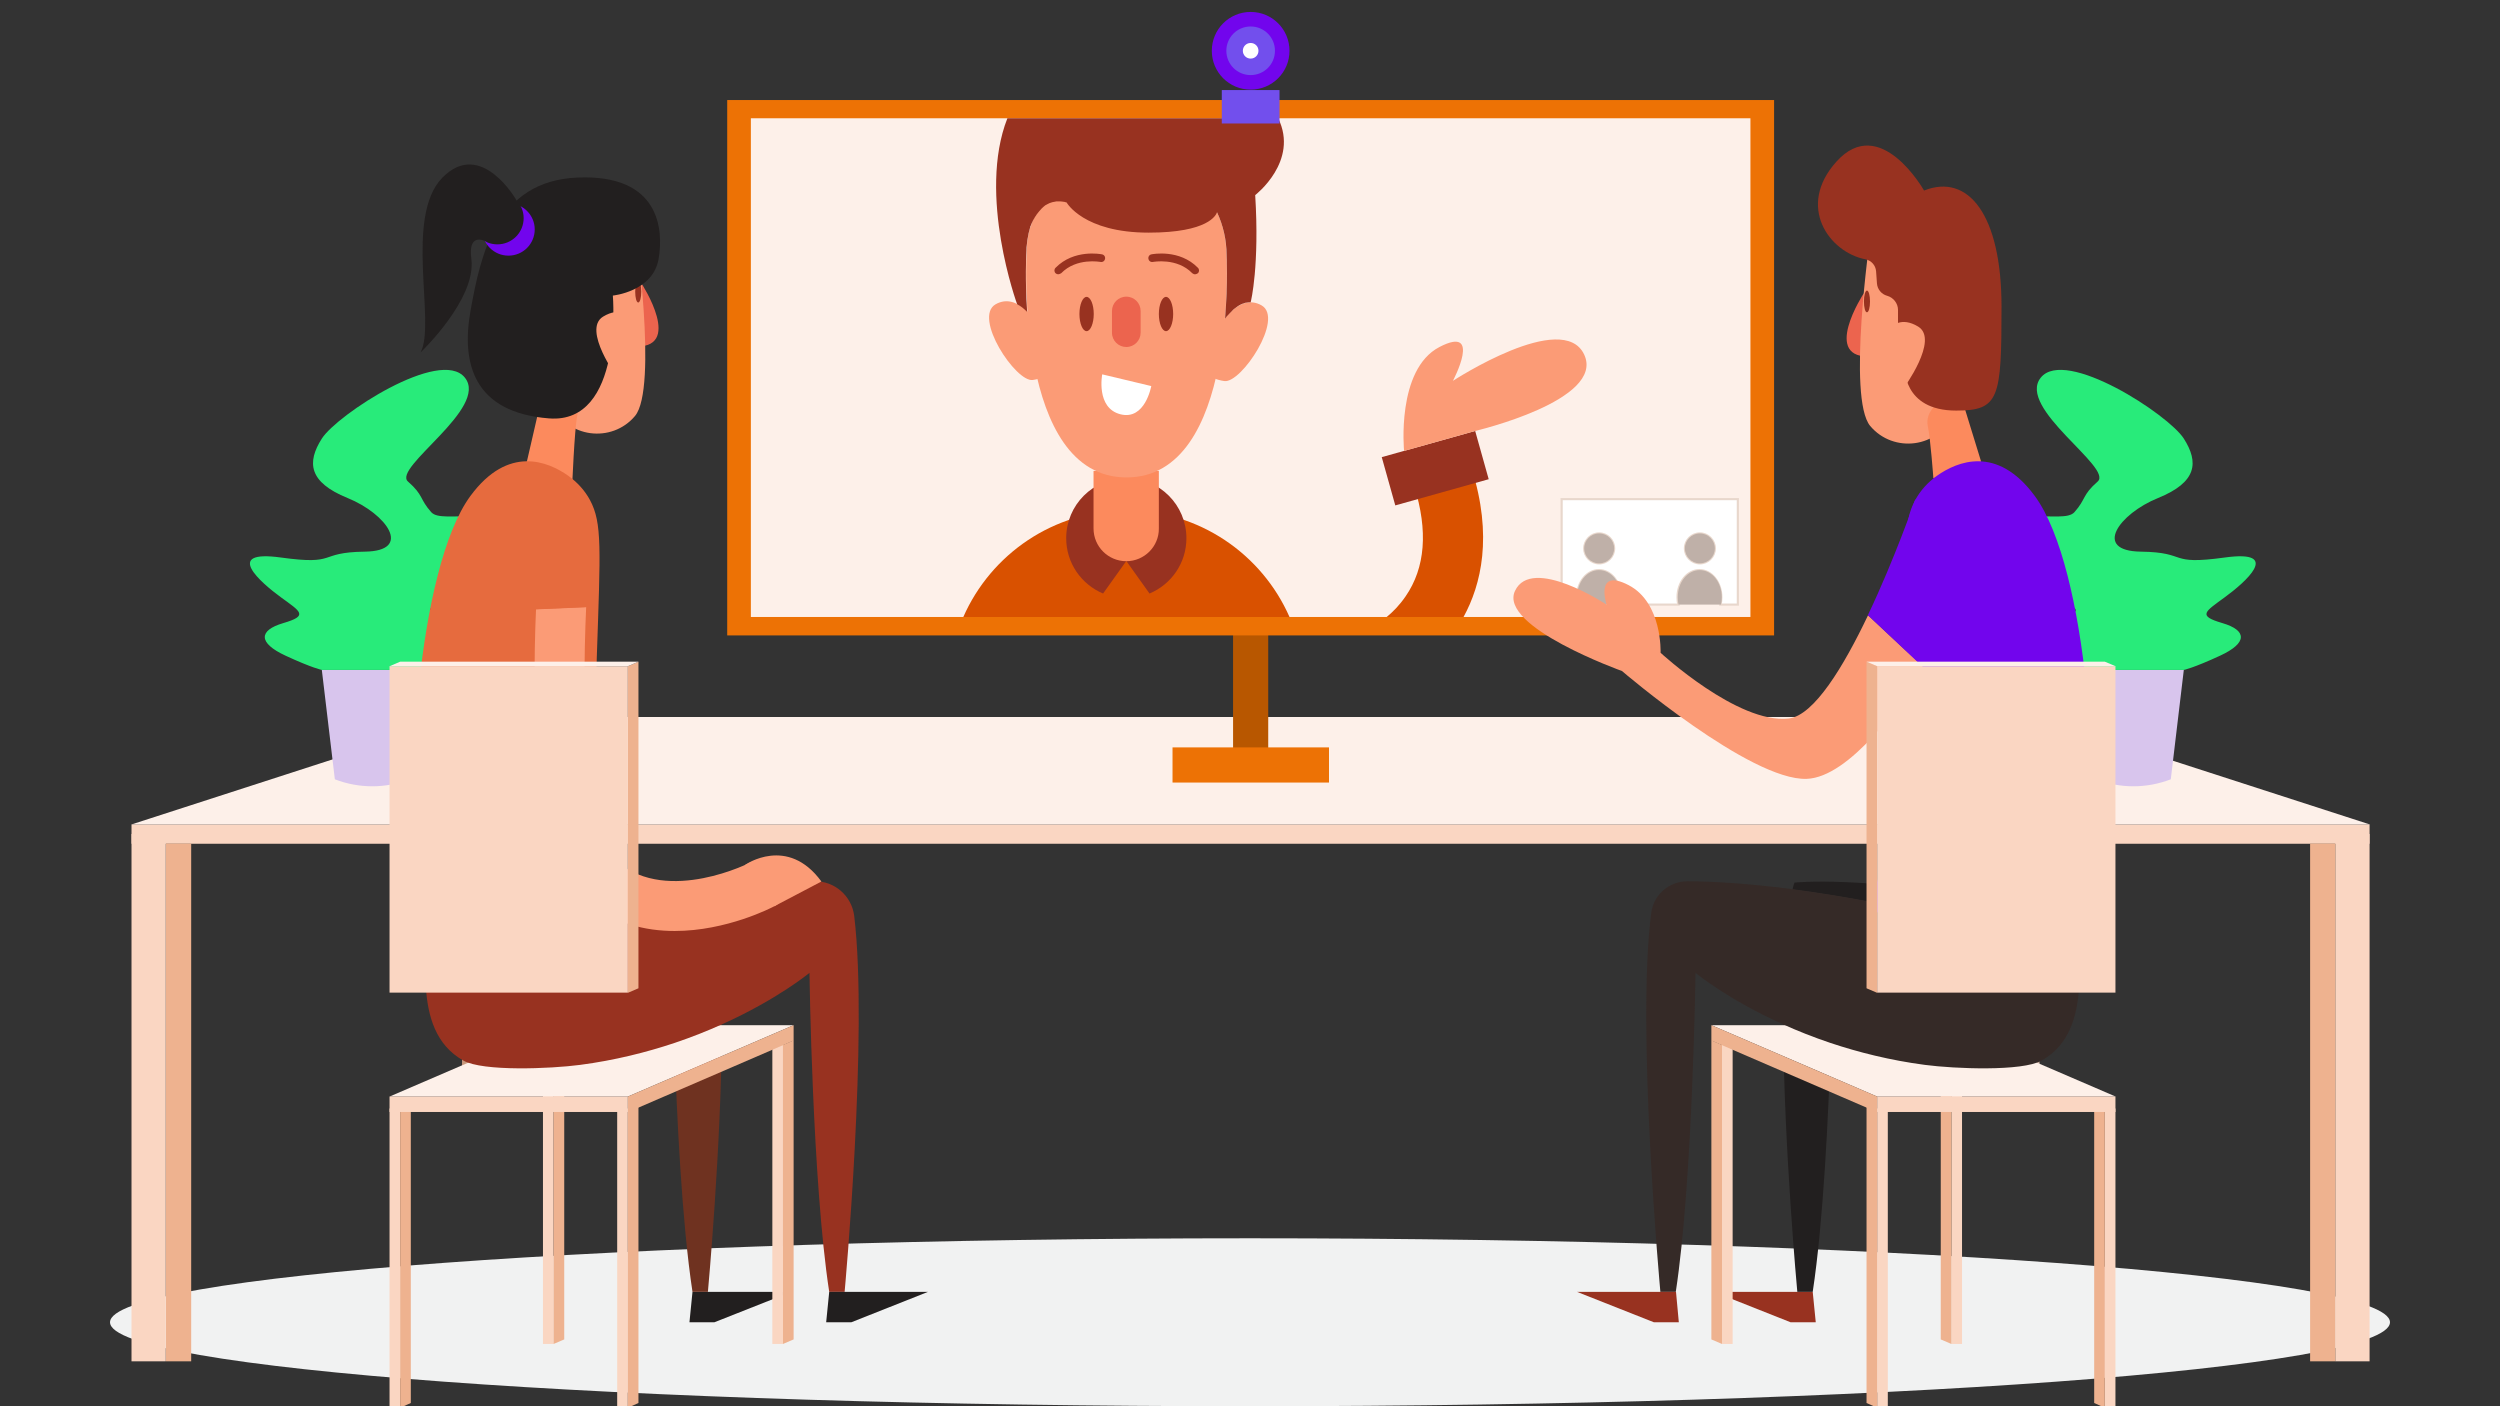 <?xml version="1.0" encoding="UTF-8"?> <!-- Generator: Adobe Illustrator 23.0.1, SVG Export Plug-In . SVG Version: 6.00 Build 0) --> <svg xmlns="http://www.w3.org/2000/svg" xmlns:xlink="http://www.w3.org/1999/xlink" id="Layer_1" x="0px" y="0px" viewBox="0 0 1152 648" style="enable-background:new 0 0 1152 648;" xml:space="preserve"><rect x="0" y="0" width="1152" height="648" fill="#333333" stroke="none"/> <style type="text/css"> .st0{clip-path:url(#SVGID_2_);} .st1{clip-path:url(#SVGID_4_);fill:#F1F2F2;} .st2{opacity:0.8;clip-path:url(#SVGID_4_);} .st3{clip-path:url(#SVGID_6_);fill:#FAD6C2;} .st4{clip-path:url(#SVGID_6_);fill:#EEB28F;} .st5{clip-path:url(#SVGID_4_);fill:#FAD6C2;} .st6{clip-path:url(#SVGID_4_);fill:#FDF0E9;} .st7{clip-path:url(#SVGID_4_);fill:#EEB28F;} .st8{clip-path:url(#SVGID_4_);fill:#D8C5ED;} .st9{clip-path:url(#SVGID_4_);fill:#28EB7A;} .st10{clip-path:url(#SVGID_4_);fill:#B85700;} .st11{clip-path:url(#SVGID_4_);fill:#ED7205;} .st12{clip-path:url(#SVGID_4_);fill:#FFFFFF;} .st13{clip-path:url(#SVGID_4_);fill:none;stroke:#E8D7CC;stroke-miterlimit:10;} .st14{clip-path:url(#SVGID_4_);fill:#7205ED;} .st15{clip-path:url(#SVGID_4_);fill:#724FED;} .st16{clip-path:url(#SVGID_4_);fill:#BFB0A8;} .st17{clip-path:url(#SVGID_4_);fill:#D95100;} .st18{clip-path:url(#SVGID_4_);fill:#983220;} .st19{clip-path:url(#SVGID_4_);fill:#FC8A5D;} .st20{clip-path:url(#SVGID_4_);fill:#FB9B76;} .st21{clip-path:url(#SVGID_4_);fill:#EC644E;} .st22{clip-path:url(#SVGID_4_);fill:#221F1F;} .st23{clip-path:url(#SVGID_4_);fill:#352A27;} .st24{clip-path:url(#SVGID_4_);fill:#6F3220;} .st25{clip-path:url(#SVGID_4_);fill:#E66B3E;} </style> <g> <defs> <rect id="SVGID_1_" width="1152" height="648"></rect> </defs> <clipPath id="SVGID_2_"> <use xlink:href="#SVGID_1_" style="overflow:visible;"></use> </clipPath> <g class="st0"> <defs> <rect id="SVGID_3_" width="1152" height="648"></rect> </defs> <clipPath id="SVGID_4_"> <use xlink:href="#SVGID_3_" style="overflow:visible;"></use> </clipPath> <path class="st1" d="M1101.3,609.3c0,21.4-235.2,38.7-525.3,38.7c-290.1,0-525.3-17.3-525.3-38.7c0-21.4,235.2-38.7,525.3-38.7 C866.1,570.6,1101.3,588,1101.3,609.3"></path> <g class="st2"> <g> <defs> <rect id="SVGID_5_" x="212.9" y="364.9" width="726.9" height="131.7"></rect> </defs> <clipPath id="SVGID_6_"> <use xlink:href="#SVGID_5_" style="overflow:visible;"></use> </clipPath> <rect x="928.6" y="364.9" class="st3" width="11.2" height="131.7"></rect> <rect x="920.3" y="368" class="st4" width="8.2" height="128.6"></rect> <rect x="221.1" y="364.9" class="st3" width="11.2" height="131.7"></rect> <rect x="212.9" y="368" class="st4" width="8.2" height="128.6"></rect> </g> </g> <rect x="60.6" y="379.9" class="st5" width="1031.3" height="8.9"></rect> <polygon class="st6" points="213.6,330.4 939,330.4 1092,379.9 60.6,379.9 "></polygon> <rect x="1076.1" y="384.3" class="st5" width="15.8" height="243"></rect> <rect x="60.6" y="384.3" class="st5" width="15.8" height="243"></rect> <rect x="76.5" y="388.7" class="st7" width="11.6" height="238.6"></rect> <rect x="1064.5" y="388.7" class="st7" width="11.6" height="238.6"></rect> <path class="st8" d="M1000.3,359.1L1000.3,359.1c-11.1,4.3-23.4,4.3-34.4,0l-6-50.4h46.4L1000.3,359.1z"></path> <path class="st9" d="M959.9,308.7c0,0-23.5,4-22-10.9c1.5-14.9,26.2-13.4,16.2-18.9c-10.1-5.5-37.8,0-33.7-24.7 c4.1-24.7,30-12,35.5-18.2c5.5-6.2,3.4-7.7,10.7-14.1c7.3-6.4-37.5-33.9-26.2-47.9c11.3-14,58.9,17.1,65.9,28.1 c7,11,6.1,20.1-11.9,27.4c-18,7.3-30.2,24.4-7.9,24.7c22.3,0.3,11.9,6.4,38.7,2.7c26.8-3.7,9.2,11.6,0,18.3 c-9.1,6.7-12.8,8.5-1.2,11.9c11.6,3.4,11.6,9.2-0.9,15c-12.5,5.8-16.8,6.6-16.8,6.6H959.9z"></path> <path class="st8" d="M154.3,359.1L154.3,359.1c11.1,4.3,23.4,4.3,34.4,0l6-50.4h-46.4L154.3,359.1z"></path> <path class="st9" d="M194.7,308.7c0,0,23.5,4,22-10.9c-1.5-14.9-26.2-13.4-16.2-18.9c10.1-5.5,37.8,0,33.7-24.7 c-4.1-24.7-30-12-35.5-18.2c-5.5-6.2-3.4-7.7-10.7-14.1c-7.3-6.4,37.5-33.9,26.2-47.9c-11.3-14-58.9,17.1-65.9,28.1 c-7,11-6.1,20.1,11.9,27.4c18,7.3,30.2,24.4,7.9,24.7s-11.9,6.4-38.7,2.7s-9.2,11.6,0,18.3c9.2,6.7,12.8,8.5,1.2,11.9 s-11.6,9.2,0.9,15c12.5,5.8,16.8,6.6,16.8,6.6H194.7z"></path> <rect x="568.2" y="281.2" class="st10" width="16.2" height="72.1"></rect> <rect x="335.1" y="46.1" class="st11" width="482.4" height="246.7"></rect> <rect x="346" y="54.5" class="st6" width="460.6" height="229.8"></rect> <rect x="540.3" y="344.4" class="st11" width="72.1" height="16.2"></rect> <path class="st12" d="M719.6,230v48.6h7.5c-0.3-1.1-0.4-2.2-0.4-3.4c0-6.9,4.5-12.5,10.1-12.5c5.6,0,10.1,5.6,10.1,12.5 c0,1.2-0.1,2.3-0.4,3.4h26.9c-0.3-1.1-0.4-2.2-0.4-3.4c0-6.9,4.5-12.5,10.1-12.5c5.6,0,10.1,5.6,10.1,12.5c0,1.2-0.1,2.3-0.4,3.4 h8V230H719.6z M736.9,259.6c-3.8,0-6.9-3.1-6.9-6.9c0-3.8,3.1-6.9,6.9-6.9c3.8,0,6.9,3.1,6.9,6.9 C743.8,256.5,740.7,259.6,736.9,259.6 M783.3,259.6c-3.8,0-6.9-3.1-6.9-6.9c0-3.8,3.1-6.9,6.9-6.9c3.8,0,6.9,3.1,6.9,6.9 C790.2,256.5,787.1,259.6,783.3,259.6"></path> <path class="st13" d="M719.6,230v48.6h7.5c-0.3-1.1-0.4-2.2-0.4-3.4c0-6.9,4.5-12.5,10.1-12.5c5.6,0,10.1,5.6,10.1,12.5 c0,1.2-0.1,2.3-0.4,3.4h26.9c-0.3-1.1-0.4-2.2-0.4-3.4c0-6.9,4.5-12.5,10.1-12.5c5.6,0,10.1,5.6,10.1,12.5c0,1.2-0.1,2.3-0.4,3.4 h8V230H719.6z M736.9,259.6c-3.8,0-6.9-3.1-6.9-6.9c0-3.8,3.1-6.9,6.9-6.9c3.8,0,6.9,3.1,6.9,6.9 C743.8,256.5,740.7,259.6,736.9,259.6z M783.3,259.6c-3.8,0-6.9-3.1-6.9-6.9c0-3.8,3.1-6.9,6.9-6.9c3.8,0,6.9,3.1,6.9,6.9 C790.2,256.5,787.1,259.6,783.3,259.6z"></path> <path class="st14" d="M594.2,23.4c0,9.9-8,17.9-17.9,17.9s-17.9-8-17.9-17.9c0-9.9,8-17.9,17.9-17.9S594.2,13.5,594.2,23.4"></path> <path class="st15" d="M587.5,23.4c0,6.2-5,11.2-11.2,11.2c-6.2,0-11.2-5-11.2-11.2c0-6.2,5-11.2,11.2-11.2 C582.5,12.2,587.5,17.2,587.5,23.4"></path> <path class="st12" d="M579.9,23.4c0,2-1.6,3.6-3.6,3.6s-3.6-1.6-3.6-3.6c0-2,1.6-3.6,3.6-3.6S579.9,21.4,579.9,23.4"></path> <path class="st16" d="M747,275.2c0,1.2-0.1,2.3-0.4,3.4h-19.5c-0.3-1.1-0.4-2.2-0.4-3.4c0-6.9,4.5-12.5,10.1-12.5 C742.5,262.7,747,268.3,747,275.2"></path> <path class="st16" d="M743.8,252.7c0,3.8-3.1,6.9-6.9,6.9c-3.8,0-6.9-3.1-6.9-6.9c0-3.8,3.1-6.9,6.9-6.9 C740.7,245.8,743.8,248.9,743.8,252.7"></path> <path class="st16" d="M793.4,275.2c0,1.2-0.1,2.3-0.4,3.4h-19.5c-0.3-1.1-0.4-2.2-0.4-3.4c0-6.9,4.5-12.5,10.1-12.5 C788.9,262.7,793.4,268.3,793.4,275.2"></path> <path class="st17" d="M594.2,284.3H443.9c12.7-28.9,41.6-49.1,75.2-49.1C552.6,235.2,581.5,255.4,594.2,284.3"></path> <path class="st18" d="M546.7,248c0,11.5-7,21.3-17,25.5l-10.7-15l-10.7,15c-10-4.2-17-14-17-25.5c0-15.3,12.4-27.7,27.7-27.7 C534.3,220.3,546.7,232.7,546.7,248"></path> <path class="st16" d="M790.2,252.7c0,3.8-3.1,6.9-6.9,6.9c-3.8,0-6.9-3.1-6.9-6.9c0-3.8,3.1-6.9,6.9-6.9 C787.1,245.8,790.2,248.9,790.2,252.7"></path> <path class="st19" d="M519,258.6L519,258.6c-8.3,0-15.1-6.7-15.1-15.1V217h30.1v26.5C534.1,251.8,527.3,258.6,519,258.6"></path> <path class="st20" d="M559,149.8l3,0.4c0,0,8.7-15.5,19.3-9.5c10.6,6-9.3,36-17.1,34.9c-7.8-1.1-9.9-5.5-9.9-5.5L559,149.8z"></path> <path class="st20" d="M481.1,149.3l-3,0.4c0,0-8.7-15.5-19.3-9.5c-10.6,6,9.3,36,17.1,34.9c7.8-1.1,9.9-5.5,9.9-5.5L481.1,149.3z"></path> <path class="st20" d="M565.1,117.4c0-25.4-20.6-46-46-46c-25.4,0-46,20.6-46,46c0,0-5.6,102.6,46,102.6S565.1,117.4,565.1,117.4"></path> <path class="st20" d="M474.9,104.3l7.9,32.4l-9.9,20.3l-3.9-16.8c1.7,0.9,3.2,2.1,4.6,3.5c-1.1-15-0.4-26.3-0.4-26.3 C473,112.9,473.7,108.5,474.9,104.3"></path> <path class="st20" d="M564.4,146.7c-13.2-1.2-4.4-45.5-3.8-48.8c-0.4,1.3-3.9,9.2-31.5,9.2c-30.1,0-37.8-13.9-37.8-13.9 c-11.5-3.6-16.2,10.3-16.4,11.1c5.6-19,23.3-32.9,44.1-32.9c18.4,0,34.2,10.8,41.6,26.4c2.8,6,4.4,12.6,4.4,19.7 C565,117.4,565.7,130.2,564.4,146.7"></path> <path class="st18" d="M540.6,144.7c0-4.4-1.5-7.9-3.3-7.9c-1.8,0-3.3,3.5-3.3,7.9s1.5,7.9,3.3,7.9 C539.1,152.6,540.6,149,540.6,144.7"></path> <path class="st18" d="M504,144.7c0-4.4-1.5-7.9-3.3-7.9s-3.3,3.5-3.3,7.9s1.5,7.9,3.3,7.9S504,149,504,144.7"></path> <path class="st21" d="M519,136.7c-3.7,0-6.6,3-6.6,6.6v10c0,3.7,3,6.6,6.6,6.6c3.7,0,6.6-3,6.6-6.6v-10 C525.6,139.7,522.7,136.7,519,136.7"></path> <path class="st18" d="M550.7,126.4c-0.5,0-0.9-0.2-1.3-0.5c-7.1-7.3-18-5.2-18.1-5.2c-1,0.2-1.9-0.4-2.1-1.4 c-0.2-1,0.4-1.9,1.4-2.1c0.5-0.1,12.9-2.5,21.4,6.2c0.7,0.7,0.7,1.8,0,2.5C551.5,126.2,551.1,126.4,550.7,126.4"></path> <path class="st18" d="M487.6,126.4c-0.4,0-0.9-0.2-1.2-0.5c-0.7-0.7-0.7-1.8,0-2.5c8.5-8.7,20.9-6.3,21.4-6.2 c1,0.2,1.6,1.1,1.4,2.1c-0.2,1-1.1,1.6-2.1,1.4c-0.1,0-11-2.1-18.1,5.2C488.5,126.2,488,126.4,487.6,126.4"></path> <path class="st18" d="M578.4,89.9c2,32.4-1.9,48.8-2.1,49.4c-0.5,0-1,0-1.5,0.1c-0.3,0-0.5,0.1-0.7,0.1c-0.1,0-0.1,0-0.1,0 c-0.2,0-0.4,0.1-0.6,0.2c-0.2,0.1-0.5,0.2-0.7,0.2c-0.7,0.3-1.4,0.6-2,1c-0.2,0.1-0.4,0.3-0.6,0.4c-0.4,0.3-0.8,0.6-1.2,0.9 c-0.2,0.1-0.4,0.3-0.6,0.5c-0.2,0.2-0.4,0.3-0.5,0.5c-0.9,0.9-1.8,1.8-2.5,2.6c-0.1,0.2-0.3,0.3-0.4,0.5c-0.1,0.2-0.3,0.3-0.4,0.5 c1.4-16.6,0.7-29.3,0.7-29.3c0-7-1.6-13.7-4.4-19.7c-0.4,1.3-4,9.4-31.5,9.4c-30.1,0-37.8-13.9-37.8-13.9 c-0.7-0.2-1.3-0.4-1.9-0.4c-0.6-0.1-1.2-0.1-1.8-0.1c-0.3,0-0.6,0-0.8,0c-0.2,0-0.5,0-0.7,0.1c-0.2,0-0.3,0.1-0.5,0.1 c-0.2,0-0.4,0.1-0.6,0.1c-0.1,0-0.3,0.1-0.4,0.1c-0.2,0.1-0.4,0.1-0.6,0.2c0,0,0,0,0,0c-0.2,0.1-0.4,0.1-0.6,0.2 c-0.2,0.1-0.4,0.2-0.6,0.3c-0.2,0.1-0.4,0.2-0.6,0.3c-0.2,0.1-0.3,0.2-0.5,0.3c0,0,0,0-0.1,0c0,0,0,0,0,0 c-0.2,0.1-0.3,0.2-0.5,0.4c-0.2,0.2-0.4,0.3-0.6,0.5c-0.1,0.1-0.3,0.3-0.4,0.4c-0.2,0.1-0.3,0.3-0.5,0.5c-0.3,0.3-0.6,0.6-0.9,1 c-0.3,0.3-0.5,0.7-0.8,1c-0.1,0.2-0.2,0.3-0.4,0.5c-0.1,0.2-0.2,0.3-0.3,0.5c-0.2,0.2-0.3,0.5-0.5,0.7c-0.3,0.5-0.5,0.9-0.8,1.4 c-0.2,0.3-0.3,0.6-0.4,0.9c-0.1,0.1-0.1,0.2-0.2,0.3c-0.2,0.6-0.4,1-0.5,1.3c0,0.1,0,0.1-0.1,0.2c0,0.1-0.1,0.2-0.1,0.2 c0,0,0,0,0,0c-1.2,4.1-1.9,8.5-1.9,13.1c0,0-0.6,11.2,0.4,26.3c-1.3-1.3-2.8-2.6-4.6-3.5c0,0-18.4-50.3-4.5-85.7h124.8 C598.7,74.3,578.4,89.9,578.4,89.9"></path> <path class="st18" d="M476.2,101.3c0.2-0.4,0.5-0.9,0.8-1.4C476.7,100.4,476.4,100.8,476.2,101.3"></path> <path class="st18" d="M491.3,93.2c-0.7-0.2-1.3-0.3-1.9-0.4C490.1,92.8,490.7,93,491.3,93.2"></path> <path class="st12" d="M507.9,172.5l22.6,5.4c0,0-2.8,15.9-14.2,13C504.9,188,507.9,172.5,507.9,172.5"></path> <path class="st17" d="M674.4,284.3H639c2.8-2.3,5.9-5.4,8.7-9.5c9.1-13.2,10.4-30.2,4-50.7l26.4-8.3 C688,247,682.5,269.5,674.4,284.3"></path> <rect x="638.9" y="204.3" transform="matrix(0.963 -0.27 0.27 0.963 -33.711 186.412)" class="st18" width="44.7" height="23.1"></rect> <path class="st20" d="M647,207.8c0,0-3.7-37.5,16.3-47.9c20-10.4,6.2,15.6,6.2,15.6s50.7-33.1,60.5-12.1 c9.8,21.1-50.3,35.2-50.3,35.2L647,207.8z"></path> <rect x="563" y="41.5" class="st15" width="26.6" height="15.4"></rect> <polygon class="st18" points="835.3,595.3 836.7,609.3 825.1,609.3 789.8,595.3 828.2,595.3 "></polygon> <path class="st22" d="M826,409.9c10.6,1.4,22.6,3.2,36,5.8c34.4,6.5,59.4,5,75.6,2.1c-4-0.6-8.2-1.3-12.6-2.1 c-66.4-12.5-98.1-9-98.1-9C826.5,407.7,826.2,408.7,826,409.9"></path> <path class="st22" d="M821.7,472c0.3,56.3,6.5,123.3,6.5,123.3h7.1c4.9-32.1,7.3-82,8.3-114.6C835.6,478,828.3,475,821.7,472"></path> <rect x="793.5" y="481.5" class="st5" width="4.9" height="137.8"></rect> <polygon class="st7" points="793.5,619.3 788.6,617.2 788.6,479.4 793.5,481.5 "></polygon> <rect x="899.2" y="481.5" class="st5" width="4.9" height="137.8"></rect> <polygon class="st7" points="899.2,619.3 894.3,617.2 894.3,479.4 899.2,481.5 "></polygon> <polygon class="st6" points="788.6,472.4 865,505.3 974.9,505.3 898.5,472.4 "></polygon> <polygon class="st7" points="788.6,479.5 788.6,472.4 865,505.3 865,512.5 "></polygon> <rect x="865" y="510.8" class="st5" width="4.9" height="137.8"></rect> <polygon class="st7" points="865,648.7 860.1,646.5 860.1,508.7 865,510.8 "></polygon> <rect x="969.9" y="510.8" class="st5" width="4.9" height="137.8"></rect> <polygon class="st7" points="969.9,648.7 965,646.5 965,508.7 969.9,510.8 "></polygon> <rect x="865" y="505.3" class="st5" width="109.8" height="7.1"></rect> <path class="st23" d="M765.1,595.3h7.1c7.8-50.9,9.1-147,9.1-147s14.7,12.2,40.3,23.7c6.6,3,13.9,5.9,21.9,8.6 c12.9,4.3,27.5,8,43.5,10.1c13.6,1.8,44.8,3.1,53.8-2c25.4-14.3,14.7-52.7,17.7-69c1-5.4,1.3-8.8,1.3-8.8s-7.3,4-22.4,6.7 c-16.2,2.9-41.2,4.4-75.6-2.1c-13.4-2.5-25.4-4.4-36-5.8c-21.9-2.8-37.9-3.6-48.1-3.6c-8.4-0.1-15.7,6.1-16.8,14.5 C753.9,474,765.1,595.3,765.1,595.3"></path> <path class="st21" d="M858.8,135.2c0,0-20.2,30.9,4.1,29C887.2,162.2,858.8,135.2,858.8,135.2"></path> <path class="st20" d="M861.8,109c0,0-10.7,74.5,0,87.3c10.7,12.7,31.6,10.2,38.2-5.6c6.6-15.8-10.2-79.1-10.2-79.1 S875.5,88,861.8,109"></path> <path class="st19" d="M912.9,212.7l-9.7-31.5l-10.3,4.5c0,0-5.8,4.4-4.6,10.5c1.3,6,2.6,24.2,2.6,24.2L912.9,212.7z"></path> <path class="st18" d="M877.7,169.1c0,0-1.1,20.1,23.7,20.1c19.9,0,20.9-5.6,20.9-47.9c0-42.3-15.3-61.6-35.7-53.5 c0,0-20.2-35.8-40.4-13.3c-18.5,20.6-3.4,41.7,13.4,45c2.7,0.5,4.7,2.8,4.9,5.5l0.4,5.6c0.2,2.7,2.1,5,4.7,5.7 c2.9,0.8,5,3.5,5,6.5v6.8C874.6,149.7,881.2,146.1,877.7,169.1"></path> <path class="st20" d="M877.1,179c0,0,16.6-22.5,6.8-28.5c-7.9-4.8-12,0-12,0L877.1,179z"></path> <path class="st18" d="M858.9,138.9c0-2.8,0.6-5,1.4-5c0.8,0,1.4,2.3,1.4,5c0,2.8-0.6,5-1.4,5C859.5,144,858.9,141.7,858.9,138.9"></path> <path class="st14" d="M882.5,230.5c2.4-4.5,5.9-8.3,10.1-11.3c9.2-6.5,27.6-14.3,45,9.3c24.6,33.3,31.2,141.1,23,180 c-8.2,38.9-63.1,62.6-98.6,7.2c0,0,19.3-53.2,17.4-112.8C877.7,252.7,876.8,241,882.5,230.5"></path> <path class="st20" d="M860.8,283.5c-11.2,23.5-24.9,46.3-36.6,47.6c-23.4,2.6-59-30.3-59-30.3l-7.6,3.6l7.6-3.6 c0,0,0.9-23.1-14.8-31.2c-15.7-8.1-10.1,9-10.1,9s-34.5-22.8-42.2-6.3c-7.7,16.5,49.3,36.9,49.3,36.9h0 c0.1,0.1,59.1,50.6,85.1,49.7c19.8-0.7,43.9-34.7,54.4-51L860.8,283.5z"></path> <path class="st14" d="M892,299.3c0,0-1.9,3.4-5.3,8.6l-26-24.4c12.4-26,21.7-53,21.7-53s6.5-8.4,21.6,17.1 C919.2,273.1,892,299.3,892,299.3"></path> <polygon class="st7" points="865,457.5 860.1,455.4 860.1,304.9 865,307 "></polygon> <rect x="865" y="307" class="st5" width="109.8" height="150.4"></rect> <polygon class="st6" points="860.1,304.9 969.9,304.9 974.9,307 865,307 "></polygon> <polygon class="st18" points="772.3,595.3 773.6,609.3 762.1,609.3 726.7,595.3 765.1,595.3 "></polygon> <polygon class="st22" points="319.1,595.3 317.7,609.3 329.2,609.3 364.6,595.3 326.2,595.3 "></polygon> <path class="st24" d="M328.4,409.9c-10.6,1.4-22.6,3.2-36,5.8c-34.4,6.5-59.4,5-75.6,2.1c4.1-0.6,8.2-1.3,12.6-2.1 c66.4-12.5,98.1-9,98.1-9C327.8,407.7,328.1,408.7,328.4,409.9"></path> <path class="st24" d="M332.7,472c-0.3,56.3-6.5,123.3-6.5,123.3h-7.1c-4.9-32.1-7.3-82-8.3-114.6C318.7,478,326.1,475,332.7,472"></path> <rect x="355.9" y="481.5" class="st5" width="4.9" height="137.8"></rect> <polygon class="st7" points="360.8,619.3 365.7,617.2 365.7,479.4 360.8,481.5 "></polygon> <rect x="250.2" y="481.5" class="st5" width="4.9" height="137.8"></rect> <polygon class="st7" points="255.1,619.3 260,617.2 260,479.4 255.1,481.5 "></polygon> <polygon class="st6" points="365.7,472.4 289.3,505.3 179.5,505.3 255.9,472.4 "></polygon> <polygon class="st7" points="365.7,479.5 365.7,472.4 289.3,505.3 289.3,512.5 "></polygon> <rect x="284.4" y="510.8" class="st5" width="4.9" height="137.8"></rect> <polygon class="st7" points="289.3,648.7 294.2,646.5 294.2,508.7 289.3,510.8 "></polygon> <rect x="179.5" y="510.8" class="st5" width="4.9" height="137.8"></rect> <polygon class="st7" points="184.4,648.7 189.3,646.5 189.3,508.7 184.4,510.8 "></polygon> <rect x="179.5" y="505.3" class="st5" width="109.8" height="7.1"></rect> <path class="st18" d="M389.2,595.3h-7.1c-7.8-50.9-9.1-147-9.1-147s-14.7,12.2-40.3,23.7c-6.6,3-13.9,5.9-21.9,8.6 c-12.9,4.3-27.5,8-43.5,10.1c-13.6,1.8-44.8,3.1-53.8-2c-25.4-14.3-14.7-52.7-17.7-69c-1-5.4-1.3-8.8-1.3-8.8s7.3,4,22.4,6.7 c16.2,2.9,41.2,4.4,75.6-2.1c13.4-2.5,25.4-4.4,36-5.8c21.1-2.7,36.7-3.5,47-3.6c9.1-0.1,16.9,6.7,18.1,15.8 C400.2,476,389.2,595.3,389.2,595.3"></path> <path class="st21" d="M295.6,130.6c0,0,20.2,30.9-4.2,29C267.1,157.6,295.6,130.6,295.6,130.6"></path> <path class="st20" d="M292.6,104.4c0,0,10.7,74.5,0,87.3c-10.7,12.7-31.6,10.2-38.2-5.6c-6.6-15.8,10.2-79.1,10.2-79.1 S278.8,83.4,292.6,104.4"></path> <path class="st19" d="M241.7,217.4l9.4-40.8l10.3,4.5c0,0,5.8,4.4,4.6,10.5c-1.3,6-2.4,33.5-2.4,33.5L241.7,217.4z"></path> <path class="st20" d="M277.2,174.4c0,0-16.6-22.5-6.8-28.5c7.9-4.8,12,0,12,0L277.2,174.4z"></path> <path class="st18" d="M295.5,134.4c0-2.8-0.6-5-1.4-5s-1.4,2.3-1.4,5c0,2.8,0.6,5,1.4,5S295.5,137.1,295.5,134.4"></path> <path class="st25" d="M271.9,230.5c-2.4-4.5-5.9-8.3-10.1-11.3c-9.2-6.5-27.6-14.3-45,9.3c-24.6,33.3-31.2,141.1-23,180 c8.2,38.9,63.1,62.6,98.6,7.2c0,0-19.3-53.2-17.4-112.8C276.7,252.7,277.5,241,271.9,230.5"></path> <path class="st20" d="M356.8,417.6c-1.3,0.7-22,11.4-45.9,11.4c-13.5,0-28-3.4-40.7-13.9c-15.2-12.6-23-44-23.8-96 c-0.2-13.8,0.1-27.1,0.6-38.3l23.1-1c-0.5,11.4-0.9,25.1-0.7,39.2c0.9,61.7,12.1,75.6,15.4,78.4c23.3,19.3,60.9,0.1,61.2-0.1 c5.6-2.9,12.6-0.8,15.5,4.8C364.6,407.7,362.4,414.6,356.8,417.6"></path> <polygon class="st7" points="289.3,457.5 294.2,455.4 294.2,304.9 289.3,307 "></polygon> <rect x="179.5" y="307" class="st5" width="109.8" height="150.4"></rect> <polygon class="st6" points="294.2,304.9 184.4,304.9 179.5,307 289.3,307 "></polygon> <polygon class="st22" points="382.1,595.3 380.7,609.3 392.3,609.3 427.6,595.3 389.2,595.3 "></polygon> <path class="st22" d="M282.4,136.2c0,0,5,59.3-29.4,56.6c-34.5-2.7-40.7-25-36.1-50.1c4.6-25.1,11.6-59.4,49.4-60.9 c37.8-1.5,39.5,24,37.2,37.5C300.9,134.4,282.4,136.2,282.4,136.2"></path> <path class="st20" d="M284.7,174.4c0,0-16.6-22.5-6.8-28.5c7.9-4.8,12,0,12,0L284.7,174.4z"></path> <path class="st25" d="M272,251.2c0,0.2-1.1,11.8-1.9,28.5l-23.1,1c0.8-18.2,2-31,2.1-31.8c0.6-6.3,6.2-11,12.6-10.3 C268,239.2,272.6,244.9,272,251.2"></path> <path class="st14" d="M246.4,105.7c0,6.7-5.4,12.1-12.1,12.1c-6.7,0-12.1-5.4-12.1-12.1c0-6.7,5.4-12.1,12.1-12.1 C241,93.7,246.4,99.1,246.4,105.7"></path> <path class="st22" d="M238,92.3L238,92.3c0,0-16.2-28.6-34.1-10.5c-17.8,18.1-2.9,67.2-10.1,80.6c0,0,25.8-24.5,23.4-43.1 c-1.3-9.8,3.3-9.4,5.9-8.4c0.6,0.3,1.1,0.6,1.7,0.9c0,0,0,0,0,0l0,0c1.4,0.5,2.8,0.8,4.4,0.8c6.7,0,12.1-5.4,12.1-12.1 C241.3,97.4,240.1,94.5,238,92.3"></path> <path class="st20" d="M343.4,398.5c0,0,19.5-13.7,35.1,7.7l-21.7,11.4L343.4,398.5z"></path> </g> </g> </svg> 
